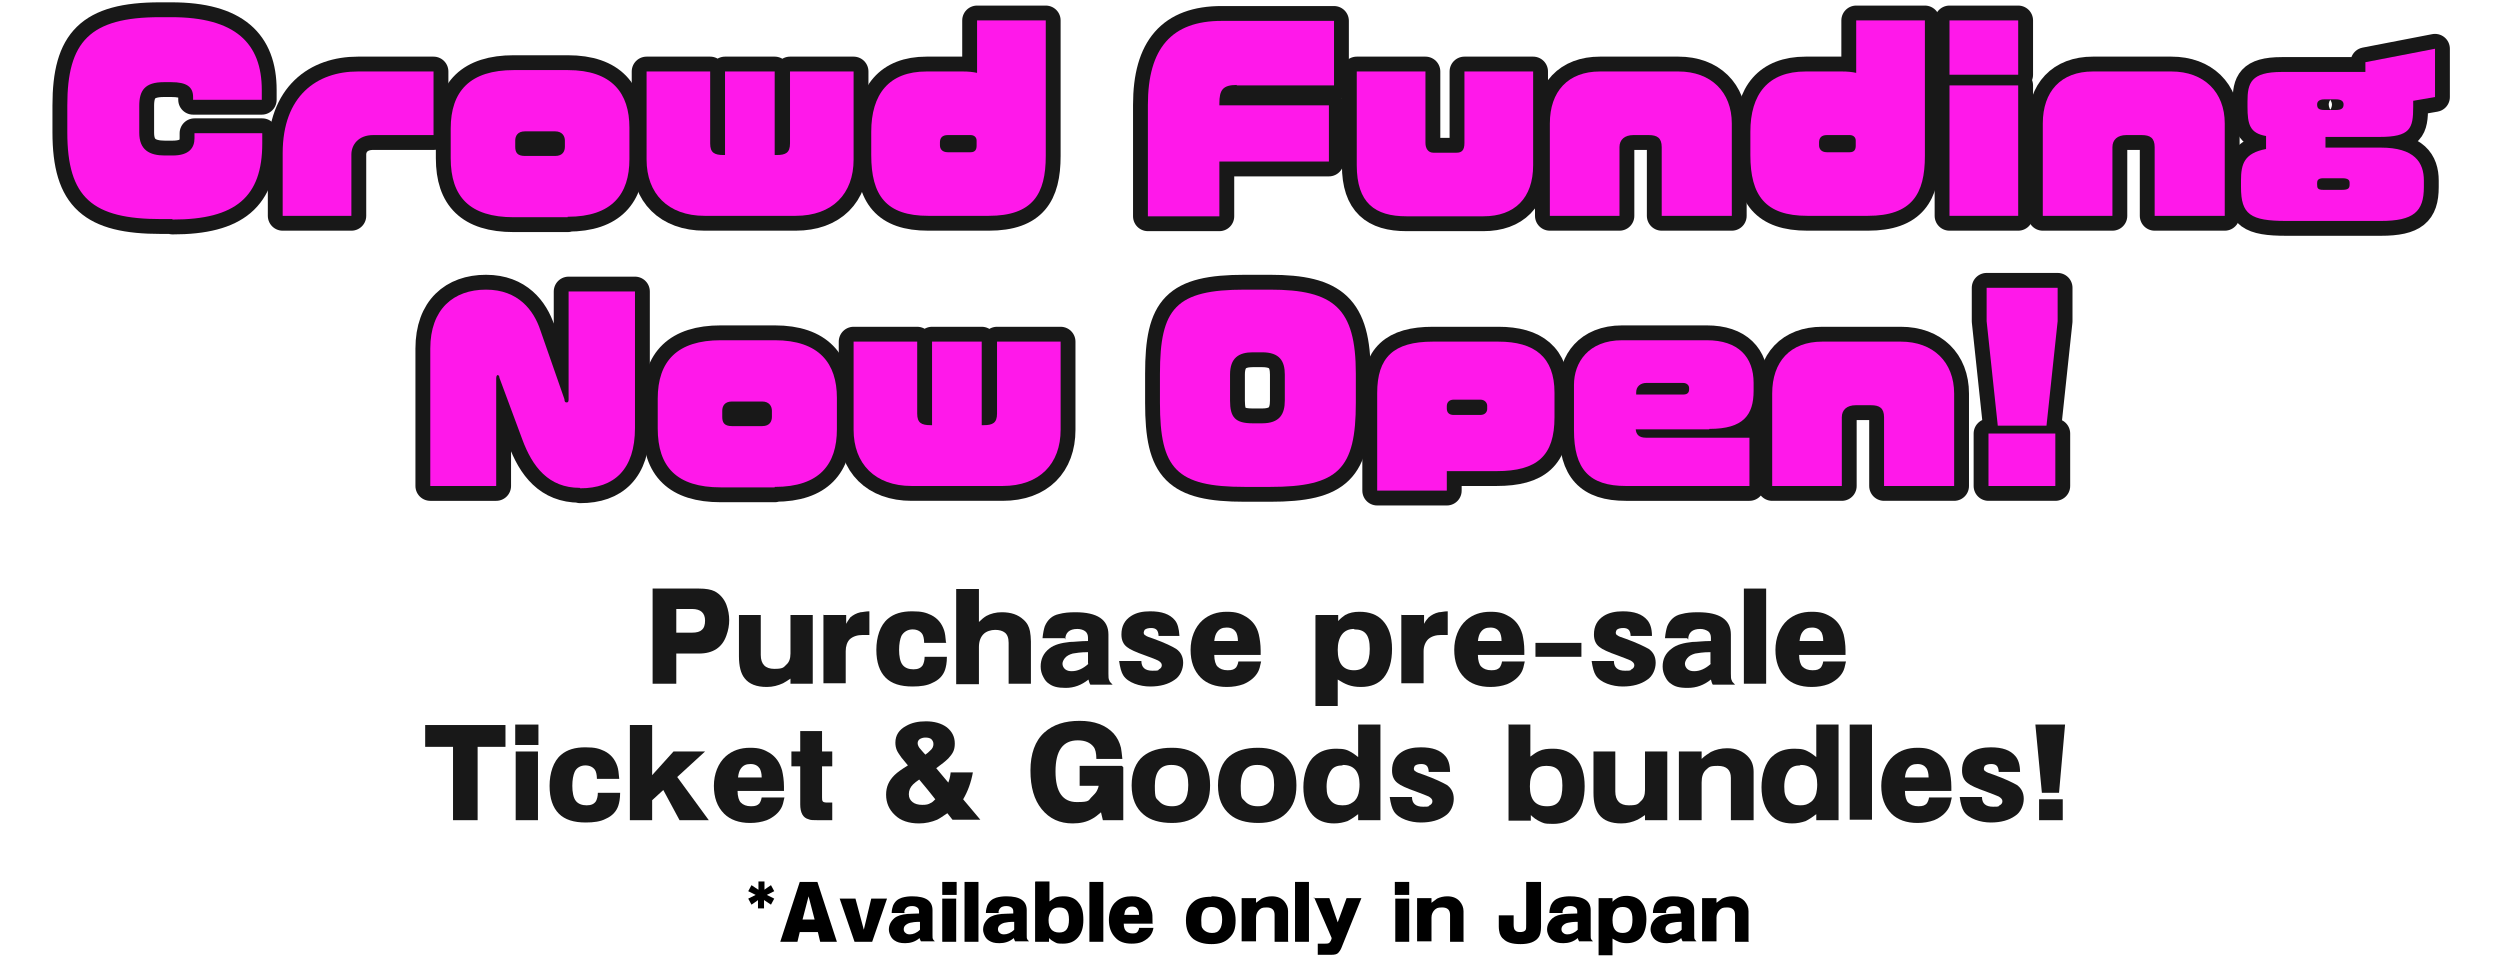 <?xml version="1.0" encoding="UTF-8"?>
<svg id="uuid-db4ea82f-31c2-4431-9252-5de57df0d203" xmlns="http://www.w3.org/2000/svg" version="1.1" viewBox="0 0 538.6 206.9">
  <!-- Generator: Adobe Illustrator 29.4.0, SVG Export Plug-In . SVG Version: 2.1.0 Build 152)  -->
  <defs>
    <style>
      .st0 {
        fill: #181818;
      }

      .st1 {
        fill: none;
        stroke: #181818;
        stroke-linecap: round;
        stroke-linejoin: round;
        stroke-width: 6.4px;
      }

      .st2 {
        fill: #ff18ea;
      }
    </style>
  </defs>
  <g id="uuid-0eb7ae31-dca6-447a-a3e9-b27ec468f473">
    <path class="st2" d="M37.1,47.2h-2.4c-14.8,0-20.2-4.6-20.2-18.7v-5.8c0-13.7,4.8-19,20-19h2.4c13.8,0,19.5,5.6,19.5,15.7v2.1h-14.8v-.6c0-2.2-1.4-3.2-4.7-3.2h-1.6c-4.1,0-5.3,1.8-5.3,5.1v5.8c0,3.7,2.2,4.9,5.5,4.9h1.7c3.6,0,4.7-1.7,4.7-3.7v-1.1h14.6v2.2c0,11.5-5.7,16.4-19.3,16.4h0Z"/>
    <path class="st2" d="M80.4,29.1c-3.2,0-4.7,2.1-4.7,4.2v13.2h-14.8v-13.5c0-12.4,7.4-17.6,16.2-17.6h16.3v13.7h-13Z"/>
    <path class="st2" d="M122.3,46.8h-11.6c-9.5,0-13.6-4.4-13.6-12.7v-6.4c0-8.1,4.2-12.6,13.6-12.6h11.6c9.6,0,13.3,5,13.3,12.4v6.8c0,7.5-3.7,12.4-13.3,12.4h0ZM121.7,30.3c0-1-.6-2-2.1-2h-6.5c-1.6,0-2.1,1-2.1,2v1.3c0,1.2.4,2,2.1,2h6.5c1.7,0,2.1-1.1,2.1-2,0,0,0-1.3,0-1.3Z"/>
    <path class="st2" d="M171.2,46.5h-19.4c-7.9,0-12.5-4.8-12.5-12.1V15.4h13.7v15.5c0,2,.9,2.5,2.9,2.5h.3V15.4h10.7v18h.4c2,0,2.9-.5,2.9-2.5v-15.5h13.7v19c0,7.3-4.5,12.1-12.5,12.1h0Z"/>
    <path class="st2" d="M212.9,46.5h-12.9c-9.1,0-12.3-4.4-12.3-13.1v-5c0-8.1,3.8-13,11.9-13h7.9c1.1,0,2.1.1,3,.3V4.4h14.8v29.2c0,8.2-2.8,12.9-12.3,12.9h0ZM210.4,30.3c0-.8-.6-1.2-1.3-1.2h-4.9c-1.2,0-1.7.6-1.7,1.6v.6c0,.7.4,1.5,1.7,1.5h4.9c1,0,1.3-.6,1.3-1.4v-1.1h0Z"/>
    <path class="st2" d="M266.5,18.3c-3.1,0-3.8,1.1-3.8,4v.4h23.6v12.1h-23.6v11.8h-15.4v-24c0-12.2,5.1-18.1,15.9-18.1h24.2v13.9h-21Z"/>
    <path class="st2" d="M319.7,46.6h-16.7c-6.8,0-10.7-2.9-10.7-11V15.4h14.8v15.4c0,1.2.6,2.1,1.7,2.1h5c1.1,0,1.7-.5,1.7-2.1v-15.4h14.8v20.2c0,7.1-4,11-10.7,11h0Z"/>
    <path class="st2" d="M358,46.5v-14.8c0-2-1-2.6-2.8-2.6h-3.3c-1.9,0-3,1-3,2.6v14.8h-15v-19.9c0-6.9,3.9-11.2,10.8-11.2h16.9c7,0,11.5,4.4,11.5,11.2v19.9h-15.1Z"/>
    <path class="st2" d="M402.3,46.5h-12.9c-9.1,0-12.3-4.4-12.3-13.1v-5c0-8.1,3.8-13,11.9-13h7.9c1.1,0,2.1.1,3,.3V4.4h14.8v29.2c0,8.2-2.8,12.9-12.3,12.9h0ZM399.8,30.3c0-.8-.6-1.2-1.3-1.2h-4.9c-1.2,0-1.7.6-1.7,1.6v.6c0,.7.4,1.5,1.7,1.5h4.9c1,0,1.3-.6,1.3-1.4v-1.1h0Z"/>
    <path class="st2" d="M420,16.1V4.4h14.8v11.7h-14.8ZM420,46.5v-28.1h14.8v28.1h-14.8Z"/>
    <path class="st2" d="M464.2,46.5v-14.8c0-2-1-2.6-2.8-2.6h-3.3c-1.9,0-3,1-3,2.6v14.8h-15v-19.9c0-6.9,3.9-11.2,10.8-11.2h16.9c7,0,11.5,4.4,11.5,11.2v19.9h-15.1Z"/>
    <path class="st2" d="M519.9,21.7v1.3c0,4.7-.6,6.5-7.3,6.5h-11.6v2.3h11.9c7.3,0,9.3,3.2,9.3,7.1v1.4c0,5.3-2.2,7.3-9.3,7.3h-20.3c-7.8,0-9.8-1.4-9.8-7.3v-1.4c0-3.6.7-5.9,5.4-6.8v-2.8c-3.5-.6-4-2.5-4-6.3v-1.1c0-4,.7-6.4,7.4-6.4h18v-2.1l15-2.9v10.4l-4.6.8h0ZM504.9,22.5c0-.7-.5-1.1-1.7-1.1h-2.4c-1.2,0-1.6.5-1.6,1.1h0c0,.8.3,1.2,1.6,1.2h2.4c1.3,0,1.7-.4,1.7-1.2h0ZM506.2,39.4c0-.6-.3-1-1.6-1h-4.1c-1.1,0-1.3.5-1.3,1v.3c0,.8.1,1.2,1.3,1.2h4.1c1.4,0,1.6-.4,1.6-1.2v-.3Z"/>
    <path class="st2" d="M124.9,105.1c-6.7,0-10.2-4.5-12.4-10.5l-4.9-13.2c0-.5-.3-.6-.4-.6s-.3.2-.3.7v23.2h-14.2v-29.6c0-8.5,5-12.7,12-12.7s10.3,4.5,11.7,8.7l5.2,14.9c0,.6.2.7.5.7s.4-.2.4-.7v-23.2h14.3v29.4c0,9-4.5,13-11.8,13Z"/>
    <path class="st2" d="M166.9,105h-11.6c-9.5,0-13.6-4.4-13.6-12.7v-6.4c0-8.1,4.2-12.6,13.6-12.6h11.6c9.6,0,13.4,5,13.4,12.4v6.8c0,7.5-3.7,12.4-13.4,12.4h0ZM166.3,88.5c0-1-.6-2-2.1-2h-6.5c-1.6,0-2.1,1-2.1,2v1.3c0,1.2.4,2,2.1,2h6.5c1.7,0,2.1-1.1,2.1-2v-1.3Z"/>
    <path class="st2" d="M215.8,104.7h-19.4c-7.9,0-12.5-4.8-12.5-12.1v-19h13.7v15.5c0,2,.9,2.5,2.9,2.5h.3v-18h10.7v18h.4c2,0,2.9-.5,2.9-2.5v-15.5h13.7v19c0,7.3-4.5,12.1-12.5,12.1h0Z"/>
    <path class="st2" d="M273.6,104.9h-5.4c-14.8,0-18.3-3.9-18.3-18.1v-6.3c0-14.1,3.4-18.1,18.3-18.1h5.4c13.8,0,18.5,4,18.5,18.1v6.3c0,14.2-3.7,18.1-18.5,18.1ZM276.8,80.7c0-2.9-1.1-4.8-4.9-4.8h-2c-3,0-4.9,1.2-4.9,4.8v5.6c0,3.6,1.1,4.9,4.9,4.9h2c3.8,0,4.9-2,4.9-4.9v-5.6Z"/>
    <path class="st2" d="M322.4,101.5h-10.7v4.2h-15v-21c0-7.7,3.5-11.1,12-11.1h14.1c7.8,0,12.1,3.3,12.1,11v5.3c0,8.3-3.7,11.6-12.5,11.6ZM320.4,87.4c0-.5-.4-1.3-1.5-1.3h-5.7c-1,0-1.5.6-1.5,1.4v.5c0,.9.5,1.4,1.5,1.4h5.7c1.1,0,1.5-.7,1.5-1.3v-.6h0Z"/>
    <path class="st2" d="M368.2,92.5h-15.8c.1,1,.6,1.8,2.2,1.8h22.3v10.4h-26.6c-7.9,0-11.2-3.6-11.2-12v-9.8c0-4.7,3-9.6,10.4-9.6h18.2c6.8,0,10.1,3.6,10.1,9.2v1.7c0,5.2-2.2,8.2-9.5,8.2ZM363.9,83.6c0-.6-.5-1.1-1.3-1.1h-7.9c-1.3,0-2.2.8-2.2,2v.5h10.1c.8,0,1.3-.3,1.3-1.1v-.3h0Z"/>
    <path class="st2" d="M405.9,104.7v-14.8c0-2-1-2.6-2.8-2.6h-3.3c-1.9,0-3,1-3,2.6v14.8h-15v-19.9c0-6.9,3.9-11.2,10.8-11.2h16.9c7,0,11.5,4.4,11.5,11.2v19.9h-15.1Z"/>
    <path class="st2" d="M440.9,91.7h-10.5l-2.4-22.5v-7.2h15.3v7.2l-2.4,22.5h0ZM428.4,104.7v-11.3h14.4v11.3h-14.4Z"/>
    <path class="st1" d="M37.1,47.2h-2.4c-14.8,0-20.2-4.6-20.2-18.7v-5.8c0-13.7,4.8-19,20-19h2.4c13.8,0,19.5,5.6,19.5,15.7v2.1h-14.8v-.6c0-2.2-1.4-3.2-4.7-3.2h-1.6c-4.1,0-5.3,1.8-5.3,5.1v5.8c0,3.7,2.2,4.9,5.5,4.9h1.7c3.6,0,4.7-1.7,4.7-3.7v-1.1h14.6v2.2c0,11.5-5.7,16.4-19.3,16.4h0Z"/>
    <path class="st1" d="M80.4,29.1c-3.2,0-4.7,2.1-4.7,4.2v13.2h-14.8v-13.5c0-12.4,7.4-17.6,16.2-17.6h16.3v13.7h-13Z"/>
    <path class="st1" d="M122.3,46.8h-11.6c-9.5,0-13.6-4.4-13.6-12.7v-6.4c0-8.1,4.2-12.6,13.6-12.6h11.6c9.6,0,13.3,5,13.3,12.4v6.8c0,7.5-3.7,12.4-13.3,12.4h0ZM121.7,30.3c0-1-.6-2-2.1-2h-6.5c-1.6,0-2.1,1-2.1,2v1.3c0,1.2.4,2,2.1,2h6.5c1.7,0,2.1-1.1,2.1-2,0,0,0-1.3,0-1.3Z"/>
    <path class="st1" d="M171.2,46.5h-19.4c-7.9,0-12.5-4.8-12.5-12.1V15.4h13.7v15.5c0,2,.9,2.5,2.9,2.5h.3V15.4h10.7v18h.4c2,0,2.9-.5,2.9-2.5v-15.5h13.7v19c0,7.3-4.5,12.1-12.5,12.1h0Z"/>
    <path class="st1" d="M212.9,46.5h-12.9c-9.1,0-12.3-4.4-12.3-13.1v-5c0-8.1,3.8-13,11.9-13h7.9c1.1,0,2.1.1,3,.3V4.4h14.8v29.2c0,8.2-2.8,12.9-12.3,12.9h0ZM210.4,30.3c0-.8-.6-1.2-1.3-1.2h-4.9c-1.2,0-1.7.6-1.7,1.6v.6c0,.7.4,1.5,1.7,1.5h4.9c1,0,1.3-.6,1.3-1.4v-1.1h0Z"/>
    <path class="st1" d="M266.5,18.3c-3.1,0-3.8,1.1-3.8,4v.4h23.6v12.1h-23.6v11.8h-15.4v-24c0-12.2,5.1-18.1,15.9-18.1h24.2v13.9h-21Z"/>
    <path class="st1" d="M319.7,46.6h-16.7c-6.8,0-10.7-2.9-10.7-11V15.4h14.8v15.4c0,1.2.6,2.1,1.7,2.1h5c1.1,0,1.7-.5,1.7-2.1v-15.4h14.8v20.2c0,7.1-4,11-10.7,11h0Z"/>
    <path class="st1" d="M358,46.5v-14.8c0-2-1-2.6-2.8-2.6h-3.3c-1.9,0-3,1-3,2.6v14.8h-15v-19.9c0-6.9,3.9-11.2,10.8-11.2h16.9c7,0,11.5,4.4,11.5,11.2v19.9h-15.1Z"/>
    <path class="st1" d="M402.3,46.5h-12.9c-9.1,0-12.3-4.4-12.3-13.1v-5c0-8.1,3.8-13,11.9-13h7.9c1.1,0,2.1.1,3,.3V4.4h14.8v29.2c0,8.2-2.8,12.9-12.3,12.9h0ZM399.8,30.3c0-.8-.6-1.2-1.3-1.2h-4.9c-1.2,0-1.7.6-1.7,1.6v.6c0,.7.4,1.5,1.7,1.5h4.9c1,0,1.3-.6,1.3-1.4v-1.1h0Z"/>
    <path class="st1" d="M420,16.1V4.4h14.8v11.7h-14.8ZM420,46.5v-28.1h14.8v28.1h-14.8Z"/>
    <path class="st1" d="M464.2,46.5v-14.8c0-2-1-2.6-2.8-2.6h-3.3c-1.9,0-3,1-3,2.6v14.8h-15v-19.9c0-6.9,3.9-11.2,10.8-11.2h16.9c7,0,11.5,4.4,11.5,11.2v19.9h-15.1Z"/>
    <path class="st1" d="M519.9,21.7v1.3c0,4.7-.6,6.5-7.3,6.5h-11.6v2.3h11.9c7.3,0,9.3,3.2,9.3,7.1v1.4c0,5.3-2.2,7.3-9.3,7.3h-20.3c-7.8,0-9.8-1.4-9.8-7.3v-1.4c0-3.6.7-5.9,5.4-6.8v-2.8c-3.5-.6-4-2.5-4-6.3v-1.1c0-4,.7-6.4,7.4-6.4h18v-2.1l15-2.9v10.4l-4.6.8h0ZM504.9,22.5c0-.7-.5-1.1-1.7-1.1h-2.4c-1.2,0-1.6.5-1.6,1.1h0c0,.8.3,1.2,1.6,1.2h2.4c1.3,0,1.7-.4,1.7-1.2h0ZM506.2,39.4c0-.6-.3-1-1.6-1h-4.1c-1.1,0-1.3.5-1.3,1v.3c0,.8.1,1.2,1.3,1.2h4.1c1.4,0,1.6-.4,1.6-1.2v-.3Z"/>
    <path class="st1" d="M124.9,105.1c-6.7,0-10.2-4.5-12.4-10.5l-4.9-13.2c0-.5-.3-.6-.4-.6s-.3.2-.3.7v23.2h-14.2v-29.6c0-8.5,5-12.7,12-12.7s10.3,4.5,11.7,8.7l5.2,14.9c0,.6.2.7.5.7s.4-.2.4-.7v-23.2h14.3v29.4c0,9-4.5,13-11.8,13Z"/>
    <path class="st1" d="M166.9,105h-11.6c-9.5,0-13.6-4.4-13.6-12.7v-6.4c0-8.1,4.2-12.6,13.6-12.6h11.6c9.6,0,13.4,5,13.4,12.4v6.8c0,7.5-3.7,12.4-13.4,12.4h0ZM166.3,88.5c0-1-.6-2-2.1-2h-6.5c-1.6,0-2.1,1-2.1,2v1.3c0,1.2.4,2,2.1,2h6.5c1.7,0,2.1-1.1,2.1-2v-1.3Z"/>
    <path class="st1" d="M215.8,104.7h-19.4c-7.9,0-12.5-4.8-12.5-12.1v-19h13.7v15.5c0,2,.9,2.5,2.9,2.5h.3v-18h10.7v18h.4c2,0,2.9-.5,2.9-2.5v-15.5h13.7v19c0,7.3-4.5,12.1-12.5,12.1h0Z"/>
    <path class="st1" d="M273.6,104.9h-5.4c-14.8,0-18.3-3.9-18.3-18.1v-6.3c0-14.1,3.4-18.1,18.3-18.1h5.4c13.8,0,18.5,4,18.5,18.1v6.3c0,14.2-3.7,18.1-18.5,18.1ZM276.8,80.7c0-2.9-1.1-4.8-4.9-4.8h-2c-3,0-4.9,1.2-4.9,4.8v5.6c0,3.6,1.1,4.9,4.9,4.9h2c3.8,0,4.9-2,4.9-4.9v-5.6Z"/>
    <path class="st1" d="M322.4,101.5h-10.7v4.2h-15v-21c0-7.7,3.5-11.1,12-11.1h14.1c7.8,0,12.1,3.3,12.1,11v5.3c0,8.3-3.7,11.6-12.5,11.6ZM320.4,87.4c0-.5-.4-1.3-1.5-1.3h-5.7c-1,0-1.5.6-1.5,1.4v.5c0,.9.5,1.4,1.5,1.4h5.7c1.1,0,1.5-.7,1.5-1.3v-.6h0Z"/>
    <path class="st1" d="M368.2,92.5h-15.8c.1,1,.6,1.8,2.2,1.8h22.3v10.4h-26.6c-7.9,0-11.2-3.6-11.2-12v-9.8c0-4.7,3-9.6,10.4-9.6h18.2c6.8,0,10.1,3.6,10.1,9.2v1.7c0,5.2-2.2,8.2-9.5,8.2ZM363.9,83.6c0-.6-.5-1.1-1.3-1.1h-7.9c-1.3,0-2.2.8-2.2,2v.5h10.1c.8,0,1.3-.3,1.3-1.1v-.3h0Z"/>
    <path class="st1" d="M405.9,104.7v-14.8c0-2-1-2.6-2.8-2.6h-3.3c-1.9,0-3,1-3,2.6v14.8h-15v-19.9c0-6.9,3.9-11.2,10.8-11.2h16.9c7,0,11.5,4.4,11.5,11.2v19.9h-15.1Z"/>
    <path class="st1" d="M440.9,91.7h-10.5l-2.4-22.5v-7.2h15.3v7.2l-2.4,22.5h0ZM428.4,104.7v-11.3h14.4v11.3h-14.4Z"/>
    <path class="st2" d="M37.1,47.2h-2.4c-14.8,0-20.2-4.6-20.2-18.7v-5.8c0-13.7,4.8-19,20-19h2.4c13.8,0,19.5,5.6,19.5,15.7v2.1h-14.8v-.6c0-2.2-1.4-3.2-4.7-3.2h-1.6c-4.1,0-5.3,1.8-5.3,5.1v5.8c0,3.7,2.2,4.9,5.5,4.9h1.7c3.6,0,4.7-1.7,4.7-3.7v-1.1h14.6v2.2c0,11.5-5.7,16.4-19.3,16.4h0Z"/>
    <path class="st2" d="M80.4,29.1c-3.2,0-4.7,2.1-4.7,4.2v13.2h-14.8v-13.5c0-12.4,7.4-17.6,16.2-17.6h16.3v13.7h-13Z"/>
    <path class="st2" d="M122.3,46.8h-11.6c-9.5,0-13.6-4.4-13.6-12.7v-6.4c0-8.1,4.2-12.6,13.6-12.6h11.6c9.6,0,13.3,5,13.3,12.4v6.8c0,7.5-3.7,12.4-13.3,12.4h0ZM121.7,30.3c0-1-.6-2-2.1-2h-6.5c-1.6,0-2.1,1-2.1,2v1.3c0,1.2.4,2,2.1,2h6.5c1.7,0,2.1-1.1,2.1-2,0,0,0-1.3,0-1.3Z"/>
    <path class="st2" d="M171.2,46.5h-19.4c-7.9,0-12.5-4.8-12.5-12.1V15.4h13.7v15.5c0,2,.9,2.5,2.9,2.5h.3V15.4h10.7v18h.4c2,0,2.9-.5,2.9-2.5v-15.5h13.7v19c0,7.3-4.5,12.1-12.5,12.1h0Z"/>
    <path class="st2" d="M212.9,46.5h-12.9c-9.1,0-12.3-4.4-12.3-13.1v-5c0-8.1,3.8-13,11.9-13h7.9c1.1,0,2.1.1,3,.3V4.4h14.8v29.2c0,8.2-2.8,12.9-12.3,12.9h0ZM210.4,30.3c0-.8-.6-1.2-1.3-1.2h-4.9c-1.2,0-1.7.6-1.7,1.6v.6c0,.7.4,1.5,1.7,1.5h4.9c1,0,1.3-.6,1.3-1.4v-1.1h0Z"/>
    <path class="st2" d="M266.5,18.3c-3.1,0-3.8,1.1-3.8,4v.4h23.6v12.1h-23.6v11.8h-15.4v-24c0-12.2,5.1-18.1,15.9-18.1h24.2v13.9h-21Z"/>
    <path class="st2" d="M319.7,46.6h-16.7c-6.8,0-10.7-2.9-10.7-11V15.4h14.8v15.4c0,1.2.6,2.1,1.7,2.1h5c1.1,0,1.7-.5,1.7-2.1v-15.4h14.8v20.2c0,7.1-4,11-10.7,11h0Z"/>
    <path class="st2" d="M358,46.5v-14.8c0-2-1-2.6-2.8-2.6h-3.3c-1.9,0-3,1-3,2.6v14.8h-15v-19.9c0-6.9,3.9-11.2,10.8-11.2h16.9c7,0,11.5,4.4,11.5,11.2v19.9h-15.1Z"/>
    <path class="st2" d="M402.3,46.5h-12.9c-9.1,0-12.3-4.4-12.3-13.1v-5c0-8.1,3.8-13,11.9-13h7.9c1.1,0,2.1.1,3,.3V4.4h14.8v29.2c0,8.2-2.8,12.9-12.3,12.9h0ZM399.8,30.3c0-.8-.6-1.2-1.3-1.2h-4.9c-1.2,0-1.7.6-1.7,1.6v.6c0,.7.4,1.5,1.7,1.5h4.9c1,0,1.3-.6,1.3-1.4v-1.1h0Z"/>
    <path class="st2" d="M420,16.1V4.4h14.8v11.7h-14.8ZM420,46.5v-28.1h14.8v28.1h-14.8Z"/>
    <path class="st2" d="M464.2,46.5v-14.8c0-2-1-2.6-2.8-2.6h-3.3c-1.9,0-3,1-3,2.6v14.8h-15v-19.9c0-6.9,3.9-11.2,10.8-11.2h16.9c7,0,11.5,4.4,11.5,11.2v19.9h-15.1Z"/>
    <path class="st2" d="M519.9,21.7v1.3c0,4.7-.6,6.5-7.3,6.5h-11.6v2.3h11.9c7.3,0,9.3,3.2,9.3,7.1v1.4c0,5.3-2.2,7.3-9.3,7.3h-20.3c-7.8,0-9.8-1.4-9.8-7.3v-1.4c0-3.6.7-5.9,5.4-6.8v-2.8c-3.5-.6-4-2.5-4-6.3v-1.1c0-4,.7-6.4,7.4-6.4h18v-2.1l15-2.9v10.4l-4.6.8h0ZM504.9,22.5c0-.7-.5-1.1-1.7-1.1h-2.4c-1.2,0-1.6.5-1.6,1.1h0c0,.8.3,1.2,1.6,1.2h2.4c1.3,0,1.7-.4,1.7-1.2h0ZM506.2,39.4c0-.6-.3-1-1.6-1h-4.1c-1.1,0-1.3.5-1.3,1v.3c0,.8.1,1.2,1.3,1.2h4.1c1.4,0,1.6-.4,1.6-1.2v-.3Z"/>
    <path class="st2" d="M124.9,105.1c-6.7,0-10.2-4.5-12.4-10.5l-4.9-13.2c0-.5-.3-.6-.4-.6s-.3.2-.3.7v23.2h-14.2v-29.6c0-8.5,5-12.7,12-12.7s10.3,4.5,11.7,8.7l5.2,14.9c0,.6.2.7.5.7s.4-.2.4-.7v-23.2h14.3v29.4c0,9-4.5,13-11.8,13Z"/>
    <path class="st2" d="M166.9,105h-11.6c-9.5,0-13.6-4.4-13.6-12.7v-6.4c0-8.1,4.2-12.6,13.6-12.6h11.6c9.6,0,13.4,5,13.4,12.4v6.8c0,7.5-3.7,12.4-13.4,12.4h0ZM166.3,88.5c0-1-.6-2-2.1-2h-6.5c-1.6,0-2.1,1-2.1,2v1.3c0,1.2.4,2,2.1,2h6.5c1.7,0,2.1-1.1,2.1-2v-1.3Z"/>
    <path class="st2" d="M215.8,104.7h-19.4c-7.9,0-12.5-4.8-12.5-12.1v-19h13.7v15.5c0,2,.9,2.5,2.9,2.5h.3v-18h10.7v18h.4c2,0,2.9-.5,2.9-2.5v-15.5h13.7v19c0,7.3-4.5,12.1-12.5,12.1h0Z"/>
    <path class="st2" d="M273.6,104.9h-5.4c-14.8,0-18.3-3.9-18.3-18.1v-6.3c0-14.1,3.4-18.1,18.3-18.1h5.4c13.8,0,18.5,4,18.5,18.1v6.3c0,14.2-3.7,18.1-18.5,18.1ZM276.8,80.7c0-2.9-1.1-4.8-4.9-4.8h-2c-3,0-4.9,1.2-4.9,4.8v5.6c0,3.6,1.1,4.9,4.9,4.9h2c3.8,0,4.9-2,4.9-4.9v-5.6Z"/>
    <path class="st2" d="M322.4,101.5h-10.7v4.2h-15v-21c0-7.7,3.5-11.1,12-11.1h14.1c7.8,0,12.1,3.3,12.1,11v5.3c0,8.3-3.7,11.6-12.5,11.6ZM320.4,87.4c0-.5-.4-1.3-1.5-1.3h-5.7c-1,0-1.5.6-1.5,1.4v.5c0,.9.5,1.4,1.5,1.4h5.7c1.1,0,1.5-.7,1.5-1.3v-.6h0Z"/>
    <path class="st2" d="M368.2,92.5h-15.8c.1,1,.6,1.8,2.2,1.8h22.3v10.4h-26.6c-7.9,0-11.2-3.6-11.2-12v-9.8c0-4.7,3-9.6,10.4-9.6h18.2c6.8,0,10.1,3.6,10.1,9.2v1.7c0,5.2-2.2,8.2-9.5,8.2ZM363.9,83.6c0-.6-.5-1.1-1.3-1.1h-7.9c-1.3,0-2.2.8-2.2,2v.5h10.1c.8,0,1.3-.3,1.3-1.1v-.3h0Z"/>
    <path class="st2" d="M405.9,104.7v-14.8c0-2-1-2.6-2.8-2.6h-3.3c-1.9,0-3,1-3,2.6v14.8h-15v-19.9c0-6.9,3.9-11.2,10.8-11.2h16.9c7,0,11.5,4.4,11.5,11.2v19.9h-15.1Z"/>
    <path class="st2" d="M440.9,91.7h-10.5l-2.4-22.5v-7.2h15.3v7.2l-2.4,22.5h0ZM428.4,104.7v-11.3h14.4v11.3h-14.4Z"/>
    <path class="st0" d="M145.7,140.8v6.5h-5.1v-20.5h10c1.5,0,2.6.2,3.4.6,1.1.6,2,1.6,2.5,2.9.4,1.1.6,2.2.6,3.3s-.2,2.2-.6,3.3c-.9,2.6-2.9,3.9-5.9,3.9h-4.8ZM145.7,131.3v5h3.4c1,0,1.7-.2,2.1-.6.5-.4.7-1.1.7-2,0-1.6-.9-2.5-2.8-2.5h-3.4Z"/>
    <path class="st0" d="M159.1,132.5h4.8v8.6c0,2,1,3,2.9,3s2-.3,2.6-.9c.6-.5.9-1.3.9-2.4v-8.3h4.8v14.8h-4.8v-1.1c-.6.4-1.2.8-1.6,1-1.1.5-2.2.8-3.5.8-2.2,0-3.8-.6-4.8-1.9-.8-1-1.2-2.6-1.2-4.7v-8.9h0Z"/>
    <path class="st0" d="M177.5,132.5h4.8v1.9c.3-.6.7-1.1.9-1.4.6-.5,1.3-.9,2.2-1.1.4,0,1.1-.2,1.9-.2v5.1h-.5c-.4,0-.7,0-.9,0-1.2,0-2.1.3-2.8.9-.6.6-.9,1.5-.9,2.6v6.9h-4.8v-14.8h0Z"/>
    <path class="st0" d="M203.9,138.5h-4.8c0-.9-.2-1.6-.4-1.9-.4-.6-1.1-1-2.1-1s-1.9.5-2.4,1.4c-.3.7-.5,1.7-.5,3s.2,2.6.8,3.3c.5.6,1.3.9,2.3.9s1.6-.3,2-.9c.2-.4.4-1,.4-1.8h4.8c0,1.3-.2,2.2-.4,2.8-.4,1.2-1.3,2.2-2.7,2.8-1.1.6-2.6.8-4.3.8-2.6,0-4.5-.6-5.8-1.9-1.3-1.3-2-3.3-2-6s.8-5.3,2.5-6.7c1.3-1.1,3-1.6,5.2-1.6s3,.3,4.1.8c1.4.7,2.3,1.8,2.8,3.3.2.6.3,1.4.4,2.6h0Z"/>
    <path class="st0" d="M222.1,147.3h-4.8v-8.8c0-1.1-.3-1.8-.8-2.2-.5-.4-1.2-.6-2.1-.6s-1.9.3-2.5.9c-.6.6-1,1.5-1,2.8v8h-4.9v-20.5h4.9v7.1c.6-.6,1.1-1,1.6-1.3.9-.5,2.1-.8,3.3-.8,2,0,3.5.5,4.7,1.6.8.7,1.2,1.5,1.4,2.5.1.6.2,1.4.2,2.2v9.1h0Z"/>
    <path class="st0" d="M229.4,137.5h-4.8c.1-1.1.3-2,.5-2.6.6-1.4,1.6-2.3,3-2.6,1.1-.3,2.2-.4,3.6-.4,4.7,0,7.1,1.6,7.1,4.8v8.4c0,.7,0,1.2.2,1.5,0,.2.3.5.7.9h-4.8c-.2-.3-.3-.7-.4-1.1-1.5,1.2-3.1,1.8-4.9,1.8s-2.8-.3-3.6-.9c-.5-.3-.9-.8-1.2-1.4-.4-.7-.6-1.5-.6-2.3,0-1.6.6-2.9,1.9-3.9,1-.8,2.5-1.2,4.4-1.4,1,0,2.3-.2,3.9-.2v-.7c0-.6-.2-1.1-.6-1.4-.4-.3-1-.5-1.7-.5-1.7,0-2.6.8-2.6,2.3h0ZM234.4,143v-2.5c-1.6,0-2.7.2-3.3.3-.7.2-1.3.5-1.7,1-.3.4-.5.8-.5,1.2s.2.9.6,1.2c.4.3.8.4,1.4.4,1.2,0,2.4-.5,3.6-1.6h0Z"/>
    <path class="st0" d="M254.2,137h-4.6c0-.6-.2-1.1-.4-1.3-.3-.3-.7-.4-1.2-.4s-1.1.1-1.4.4c-.1.2-.2.4-.2.6s.1.5.4.6c.2.2.8.4,1.7.7,2.5.9,4.1,1.7,4.9,2.2,1,.7,1.5,1.7,1.5,3s-.6,2.9-1.9,3.7c-1.3.9-3,1.4-5.2,1.4s-4.8-.8-5.8-2.4c-.4-.6-.7-1.7-.9-3.1h4.8c0,1.4.8,2.1,2.4,2.1s1.1-.1,1.4-.3c.4-.2.6-.5.6-.9s-.3-.7-.8-1c-.4-.2-1.4-.6-2.8-1.1-2-.7-3.3-1.3-3.9-1.8-.8-.6-1.2-1.5-1.2-2.7,0-1.8.7-3.1,2.1-4,1.1-.7,2.4-1,4.1-1,2.5,0,4.2.6,5.3,1.9.6.7.9,1.8,1,3.4h0Z"/>
    <path class="st0" d="M271.6,141.1h-10c0,1.2.3,2.1.7,2.5.5.5,1.2.8,2.2.8s1.4-.2,1.8-.6c.2-.3.4-.7.5-1.3h4.9c-.2,1-.4,1.8-.7,2.3-.6,1.1-1.7,2-3.1,2.6-1.1.4-2.3.6-3.6.6-2.4,0-4.3-.7-5.6-2-1.5-1.5-2.2-3.5-2.2-6s.9-4.9,2.6-6.4c1.4-1.2,3.1-1.8,5.2-1.8s3,.4,4.2,1.1c1.4.9,2.3,2.1,2.7,3.8.2.9.4,2.1.4,3.5v.8h0ZM261.6,138.1h5.1c0-.9-.2-1.5-.4-1.9-.4-.6-1-1-2-1s-1.6.3-2.1,1c-.3.4-.5,1-.6,1.9h0Z"/>
    <path class="st0" d="M283.5,132.5h4.8v1.3c.5-.6,1.1-1,1.5-1.3.9-.5,1.9-.7,3.1-.7,2.1,0,3.8.6,5,1.9,1.3,1.4,2,3.4,2,6.1s-.6,4.7-1.8,6.2c-1.1,1.3-2.7,2-4.9,2s-3.4-.6-5-1.6v5.7h-4.8v-19.5h0ZM291.7,135.5c-1.1,0-2,.4-2.6,1.2-.6.8-.9,1.9-.9,3.3,0,3,1.2,4.4,3.5,4.4s3.4-1.5,3.4-4.6-1.1-4.2-3.3-4.2h0Z"/>
    <path class="st0" d="M302,132.5h4.8v1.9c.3-.6.7-1.1,1-1.4.6-.5,1.3-.9,2.2-1.1.5,0,1.1-.2,1.9-.2v5.1h-.5c-.4,0-.7,0-.9,0-1.2,0-2.1.3-2.8.9-.6.6-1,1.5-1,2.6v6.9h-4.8v-14.8h0Z"/>
    <path class="st0" d="M328.4,141.1h-10c0,1.2.3,2.1.7,2.5.5.5,1.2.8,2.2.8s1.4-.2,1.8-.6c.2-.3.4-.7.5-1.3h4.9c-.2,1-.4,1.8-.7,2.3-.6,1.1-1.7,2-3.1,2.6-1.1.4-2.3.6-3.6.6-2.4,0-4.3-.7-5.6-2-1.5-1.5-2.2-3.5-2.2-6s.9-4.9,2.6-6.4c1.4-1.2,3.1-1.8,5.2-1.8s3,.4,4.2,1.1c1.4.9,2.2,2.1,2.7,3.8.2.9.4,2.1.4,3.5v.8ZM318.4,138.1h5.1c0-.9-.2-1.5-.4-1.9-.4-.6-1-1-2-1s-1.6.3-2.1,1c-.3.4-.5,1-.6,1.9h0Z"/>
    <path class="st0" d="M330.8,141.5v-3h9.9v3h-9.9Z"/>
    <path class="st0" d="M355.9,137h-4.6c0-.6-.2-1.1-.4-1.3-.3-.3-.7-.4-1.2-.4s-1.1.1-1.4.4c-.1.2-.2.4-.2.6s.1.5.4.6c.2.2.8.4,1.7.7,2.5.9,4.1,1.7,5,2.2,1,.7,1.5,1.7,1.5,3s-.6,2.9-1.9,3.7c-1.3.9-3,1.4-5.2,1.4s-4.8-.8-5.8-2.4c-.4-.6-.7-1.7-.9-3.1h4.8c0,1.4.8,2.1,2.4,2.1s1-.1,1.4-.3c.4-.2.6-.5.6-.9s-.3-.7-.8-1c-.5-.2-1.4-.6-2.8-1.1-2-.7-3.3-1.3-3.9-1.8-.8-.6-1.2-1.5-1.2-2.7,0-1.8.7-3.1,2.1-4,1.1-.7,2.5-1,4.1-1,2.5,0,4.2.6,5.3,1.9.6.7,1,1.8,1,3.4h0Z"/>
    <path class="st0" d="M363.5,137.5h-4.8c.1-1.1.3-2,.5-2.6.6-1.4,1.6-2.3,3-2.6,1.1-.3,2.2-.4,3.6-.4,4.7,0,7.1,1.6,7.1,4.8v8.4c0,.7,0,1.2.2,1.5,0,.2.3.5.7.9h-4.8c-.2-.3-.3-.7-.4-1.1-1.5,1.2-3.1,1.8-5,1.8s-2.8-.3-3.6-.9c-.5-.3-.9-.8-1.2-1.4-.4-.7-.6-1.5-.6-2.3,0-1.6.6-2.9,2-3.9,1-.8,2.5-1.2,4.4-1.4,1,0,2.3-.2,4-.2v-.7c0-.6-.2-1.1-.6-1.4-.5-.3-1-.5-1.7-.5-1.7,0-2.6.8-2.6,2.3h0ZM368.5,143v-2.5c-1.6,0-2.7.2-3.3.3-.7.2-1.3.5-1.7,1-.3.4-.5.8-.5,1.2s.2.9.6,1.2c.4.3.8.4,1.4.4,1.2,0,2.4-.5,3.6-1.6h0Z"/>
    <path class="st0" d="M380.5,126.8v20.5h-4.8v-20.5h4.8Z"/>
    <path class="st0" d="M397.6,141.1h-10c0,1.2.3,2.1.7,2.5.5.5,1.2.8,2.2.8s1.4-.2,1.8-.6c.2-.3.4-.7.5-1.3h4.9c-.2,1-.4,1.8-.7,2.3-.6,1.1-1.7,2-3.1,2.6-1.1.4-2.3.6-3.6.6-2.4,0-4.3-.7-5.6-2-1.5-1.5-2.2-3.5-2.2-6s.9-4.9,2.6-6.4c1.4-1.2,3.1-1.8,5.2-1.8s3,.4,4.2,1.1c1.4.9,2.2,2.1,2.7,3.8.2.9.4,2.1.4,3.5v.8ZM387.7,138.1h5.1c0-.9-.2-1.5-.4-1.9-.4-.6-1-1-2-1s-1.6.3-2.1,1c-.3.4-.5,1-.6,1.9h0Z"/>
    <path class="st0" d="M102.8,176.7h-5.2v-15.8h-6v-4.7h17.3v4.7h-6v15.8h0Z"/>
    <path class="st0" d="M116,156.1v4.4h-5v-4.4h5ZM115.9,176.7h-4.8v-14.8h4.8v14.8Z"/>
    <path class="st0" d="M133.4,167.8h-4.8c0-.9-.2-1.6-.4-1.9-.4-.6-1.1-1-2.1-1s-1.9.5-2.3,1.4c-.3.7-.5,1.7-.5,3s.2,2.6.8,3.3c.5.6,1.3.9,2.3.9s1.6-.3,2-.9c.2-.4.4-1,.4-1.8h4.8c0,1.3-.2,2.2-.4,2.8-.4,1.2-1.3,2.2-2.7,2.8-1.1.6-2.6.8-4.3.8-2.6,0-4.5-.6-5.8-1.9-1.3-1.3-2-3.3-2-6s.8-5.3,2.5-6.7c1.3-1.1,3-1.6,5.2-1.6s3,.3,4.1.8c1.4.7,2.3,1.8,2.8,3.3.2.6.3,1.4.4,2.6h0Z"/>
    <path class="st0" d="M151.9,161.9l-6,5.5,6.8,9.3h-6.3l-3.5-6.5-2.4,2.2v4.3h-4.8v-20.5h4.8v10.8l4.6-5.1h6.9,0Z"/>
    <path class="st0" d="M168.9,170.4h-10c0,1.2.3,2.1.7,2.5.5.5,1.2.8,2.2.8s1.4-.2,1.8-.6c.2-.3.4-.7.5-1.3h4.9c-.2,1-.4,1.8-.7,2.3-.6,1.1-1.7,2-3.1,2.6-1.1.4-2.3.6-3.6.6-2.4,0-4.3-.7-5.6-2-1.5-1.5-2.2-3.5-2.2-6s.9-4.9,2.6-6.4c1.4-1.2,3.1-1.8,5.2-1.8s3,.4,4.2,1.1c1.4.9,2.2,2.1,2.7,3.8.2.9.4,2.1.4,3.5v.8ZM159,167.5h5.1c0-.9-.2-1.5-.4-1.9-.4-.6-1-1-2-1s-1.6.3-2.1,1c-.3.4-.5,1-.6,1.9h0Z"/>
    <path class="st0" d="M170.5,165.1v-3.2h1.9v-4.4h4.7v4.4h2.2v3.2h-2.2v6.7c0,.4,0,.7.2.9.1.1.4.2.8.2h1.2v3.8h-3.2c-.9,0-1.5,0-1.9-.2-1.2-.3-1.8-1.4-1.8-3.2v-8.2h-1.9,0Z"/>
    <path class="st0" d="M204.8,166.4h4.8c-.4,2.2-1.1,4.1-2.1,5.8l3.7,4.4h-6l-1.1-1.4c-.9.6-1.6,1.1-2.2,1.4-1.2.5-2.5.8-3.9.8-2.2,0-4-.6-5.2-1.8-1.3-1.2-1.9-2.7-1.9-4.4s.6-3,1.8-4.2c.6-.6,1.6-1.3,2.9-2.1-.5-.6-1-1.2-1.4-1.7-.4-.6-.8-1.1-1-1.6-.2-.5-.3-1-.3-1.6,0-1.6.8-2.8,2.3-3.6,1.2-.7,2.6-1,4.3-1s3.3.4,4.5,1.3c1.1.9,1.7,2,1.7,3.5s-.5,2.2-1.4,3.2c-.6.6-1.5,1.3-2.6,2.1.6.7,1.5,1.8,2.6,3.1.2-.5.4-1.2.5-2.1h0ZM198.1,167.9c-.6.4-1.1.8-1.4,1.1-.6.6-.9,1.3-.9,2.1s.3,1.3.8,1.7,1.2.6,2.1.6,1.3-.1,1.8-.4c.3-.1.6-.4,1-.8-.9-1.2-2.1-2.6-3.5-4.3h0ZM199.3,162.6c.5-.3.8-.6,1.1-.9.5-.4.7-.9.7-1.4s-.2-.8-.5-1.1c-.3-.2-.7-.3-1.2-.3s-.8.1-1.2.3c-.3.2-.5.5-.5.9s.2.9.7,1.4c.2.2.4.5.7.8l.2.2h0Z"/>
    <path class="st0" d="M242,165.3v11.4h-4.4l-.4-1.7c-.7.6-1.3,1.1-1.9,1.4-1.2.7-2.6,1-4.2,1-2.8,0-5-1-6.7-3.1-1.6-2-2.4-4.7-2.4-8.3s1-6.4,3-8.2c1.9-1.7,4.4-2.5,7.6-2.5s5.6.9,7.3,2.7c.8.9,1.3,1.9,1.6,3.1.1.5.2,1.4.3,2.4h-5.6c0-1.2-.2-2.1-.6-2.6-.7-.9-1.8-1.4-3.4-1.4-3.2,0-4.8,2.2-4.8,6.7s1.6,6.6,4.6,6.6,2.4-.4,3.3-1.2c.4-.4.8-.8,1-1.2.1-.2.3-.6.4-1.1h-4.1v-4.3h9.1Z"/>
    <path class="st0" d="M252.6,161.1c2.5,0,4.5.7,5.9,2,1.5,1.4,2.2,3.4,2.2,6.1s-.7,4.5-2.2,6c-1.4,1.4-3.4,2.1-6,2.1s-4.7-.6-6.1-1.8c-1.7-1.4-2.6-3.5-2.6-6.3s.9-5,2.5-6.3c1.5-1.2,3.5-1.8,6.1-1.8h0ZM252.3,164.8c-2.3,0-3.5,1.5-3.5,4.5s.3,2.6.9,3.3c.6.7,1.5,1.1,2.8,1.1s2.1-.4,2.7-1.2c.5-.7.8-1.8.8-3.4s-.3-2.6-.8-3.2c-.6-.7-1.5-1.1-2.8-1.1h0Z"/>
    <path class="st0" d="M271.1,161.1c2.5,0,4.5.7,6,2,1.5,1.4,2.2,3.4,2.2,6.1s-.7,4.5-2.2,6c-1.4,1.4-3.4,2.1-6,2.1s-4.7-.6-6.1-1.8c-1.7-1.4-2.6-3.5-2.6-6.3s.9-5,2.5-6.3c1.5-1.2,3.5-1.8,6.1-1.8h0ZM270.8,164.8c-2.3,0-3.5,1.5-3.5,4.5s.3,2.6.9,3.3c.6.7,1.5,1.1,2.8,1.1s2.1-.4,2.7-1.2c.5-.7.8-1.8.8-3.4s-.3-2.6-.8-3.2c-.6-.7-1.5-1.1-2.8-1.1Z"/>
    <path class="st0" d="M292.6,156.1h4.8v20.6h-4.8v-1.3c-.9.7-1.7,1.2-2.3,1.5-.9.3-1.8.5-2.9.5-1.9,0-3.5-.6-4.6-1.8-1.3-1.4-2-3.4-2-6s.8-5.4,2.4-6.7c1.2-1.1,2.8-1.6,4.7-1.6s2.4.3,3.3.8c.3.2.8.5,1.4,1v-6.9h0ZM289.2,164.9c-1,0-1.8.3-2.3.9-.7.9-1.1,2.1-1.1,3.7s.3,2.3.9,3c.6.7,1.4,1,2.5,1s1.6-.2,2.3-.7c.6-.4,1-1.1,1.2-1.9.1-.5.2-1.1.2-1.9,0-2.8-1.2-4.2-3.6-4.2h0Z"/>
    <path class="st0" d="M312.4,166.3h-4.6c0-.6-.2-1.1-.4-1.3-.3-.3-.7-.4-1.2-.4s-1.1.1-1.4.4c-.1.2-.2.4-.2.6s.1.5.4.6c.2.2.8.4,1.7.7,2.5.9,4.1,1.7,5,2.2,1,.7,1.5,1.7,1.5,3s-.6,2.9-1.9,3.7c-1.3.9-3,1.4-5.2,1.4s-4.8-.8-5.8-2.4c-.4-.6-.7-1.7-.9-3.1h4.8c0,1.4.8,2.1,2.4,2.1s1-.1,1.4-.3c.4-.2.6-.5.6-.9s-.3-.7-.8-1c-.5-.2-1.4-.6-2.8-1.1-2-.7-3.3-1.3-3.9-1.8-.8-.6-1.2-1.5-1.2-2.7,0-1.8.7-3.1,2.1-4,1.1-.7,2.5-1,4.1-1,2.5,0,4.2.6,5.3,1.9.6.7,1,1.8,1,3.4h0Z"/>
    <path class="st0" d="M324.9,156.1h4.8v6.9c.8-.6,1.4-1,1.9-1.2.8-.4,1.8-.5,3-.5,2.1,0,3.8.7,5,2.1,1.2,1.4,1.8,3.4,1.8,6s-.6,4.6-1.8,6c-1.2,1.4-2.9,2.1-5,2.1s-2.1-.2-3-.6c-.6-.3-1.2-.7-1.8-1.3v1.2h-4.8v-20.6h0ZM333.1,165c-1.1,0-1.9.3-2.5,1-.7.8-1,1.9-1,3.4,0,2.9,1.2,4.3,3.7,4.3s3.3-1.5,3.3-4.5-1.1-4.2-3.4-4.2h0Z"/>
    <path class="st0" d="M343.2,161.9h4.8v8.6c0,2,1,3,2.9,3s2-.3,2.6-.9c.6-.5.9-1.3.9-2.4v-8.3h4.8v14.8h-4.8v-1.1c-.6.4-1.2.8-1.6,1-1.1.5-2.2.8-3.5.8-2.2,0-3.8-.6-4.8-1.9-.8-1-1.2-2.6-1.2-4.7v-8.9h0Z"/>
    <path class="st0" d="M377.7,176.7h-4.8v-9.1c0-1.7-.9-2.6-2.8-2.6s-1.9.3-2.5.8c-.7.6-1,1.5-1,2.8v8.1h-4.9v-14.8h4.9v1.6c.7-.7,1.4-1.1,2-1.5,1-.5,2.2-.8,3.5-.8,1.9,0,3.3.6,4.4,1.7.9.9,1.3,2,1.3,3.4v10.4h0Z"/>
    <path class="st0" d="M391.3,156.1h4.8v20.6h-4.8v-1.3c-.9.7-1.7,1.2-2.3,1.5-.9.3-1.8.5-2.9.5-1.9,0-3.5-.6-4.6-1.8-1.3-1.4-2-3.4-2-6s.8-5.4,2.4-6.7c1.2-1.1,2.8-1.6,4.7-1.6s2.4.3,3.3.8c.3.2.8.5,1.4,1v-6.9h0ZM387.8,164.9c-1,0-1.8.3-2.3.9-.7.9-1.1,2.1-1.1,3.7s.3,2.3.9,3c.6.7,1.4,1,2.5,1s1.6-.2,2.3-.7c.6-.4,1-1.1,1.2-1.9.1-.5.2-1.1.2-1.9,0-2.8-1.2-4.2-3.6-4.2h0Z"/>
    <path class="st0" d="M403.3,156.1v20.5h-4.8v-20.5h4.8Z"/>
    <path class="st0" d="M420.4,170.4h-10c0,1.2.3,2.1.7,2.5.5.5,1.2.8,2.2.8s1.4-.2,1.8-.6c.2-.3.4-.7.5-1.3h4.9c-.2,1-.4,1.8-.7,2.3-.6,1.1-1.7,2-3.1,2.6-1.1.4-2.3.6-3.6.6-2.4,0-4.3-.7-5.6-2-1.5-1.5-2.2-3.5-2.2-6s.9-4.9,2.6-6.4c1.4-1.2,3.1-1.8,5.2-1.8s3,.4,4.2,1.1c1.4.9,2.2,2.1,2.7,3.8.2.9.4,2.1.4,3.5v.8ZM410.4,167.5h5.1c0-.9-.2-1.5-.4-1.9-.4-.6-1-1-2-1s-1.6.3-2.1,1c-.3.4-.5,1-.6,1.9h0Z"/>
    <path class="st0" d="M435.2,166.3h-4.6c0-.6-.2-1.1-.4-1.3-.3-.3-.7-.4-1.2-.4s-1.1.1-1.4.4c-.1.2-.2.4-.2.6s.1.5.4.6c.2.2.8.4,1.7.7,2.5.9,4.1,1.7,5,2.2,1,.7,1.5,1.7,1.5,3s-.6,2.9-1.9,3.7c-1.3.9-3,1.4-5.2,1.4s-4.8-.8-5.8-2.4c-.4-.6-.7-1.7-.9-3.1h4.8c0,1.4.8,2.1,2.4,2.1s1-.1,1.4-.3c.4-.2.6-.5.6-.9s-.3-.7-.8-1c-.5-.2-1.4-.6-2.8-1.1-2-.7-3.3-1.3-3.9-1.8-.8-.6-1.2-1.5-1.2-2.7,0-1.8.7-3.1,2.1-4,1.1-.7,2.5-1,4.1-1,2.5,0,4.2.6,5.3,1.9.6.7,1,1.8,1,3.4h0Z"/>
    <path class="st0" d="M443.7,170.8h-3.8l-1.4-14.7h6.4l-1.3,14.7ZM439.3,176.7v-4.5h5.1v4.5h-5.1Z"/>
    <path d="M166.8,193.6l-.7,1.3-1.5-1v1.8c.1,0-1.3,0-1.3,0v-1.8c.1,0-1.4,1-1.4,1l-.7-1.3,1.6-.8-1.6-.8.7-1.3,1.5,1v-1.8c-.1,0,1.3,0,1.3,0v1.8c-.1,0,1.4-1,1.4-1l.7,1.3-1.6.8,1.6.8Z"/>
    <path d="M172.2,190h3.9l4.2,12.9h-3.6l-.5-2.1h-3.9l-.5,2.1h-3.7l4.2-12.9h0ZM172.9,198.1h2.6l-1.3-5-1.3,5h0Z"/>
    <path d="M184.1,202.9l-3.2-9.3h3.4l1.8,6.7,1.6-6.7h3.4l-3.2,9.3h-3.8,0Z"/>
    <path d="M195.1,196.7h-3c0-.7.2-1.3.3-1.6.4-.9,1-1.4,1.9-1.7.7-.2,1.4-.3,2.2-.3,3,0,4.4,1,4.4,3v5.3c0,.5,0,.8.1.9,0,.1.2.3.4.5h-3c-.1-.2-.2-.4-.3-.7-.9.8-2,1.1-3.1,1.1s-1.7-.2-2.3-.6c-.3-.2-.6-.5-.8-.9-.2-.4-.4-.9-.4-1.4,0-1,.4-1.8,1.2-2.5.6-.5,1.6-.8,2.8-.9.6,0,1.4-.1,2.5-.1v-.4c0-.4-.1-.7-.4-.9-.3-.2-.6-.3-1.1-.3-1.1,0-1.6.5-1.7,1.4h0ZM198.2,200.2v-1.6c-1,0-1.7.1-2.1.2-.4.1-.8.3-1.1.6-.2.2-.3.5-.3.8s.1.6.4.8c.2.2.5.3.9.3.7,0,1.5-.3,2.2-1h0Z"/>
    <path d="M206.1,190v2.8h-3.1v-2.8h3.1ZM206,202.9h-3v-9.3h3v9.3Z"/>
    <path d="M210.8,190v12.9h-3v-12.9h3Z"/>
    <path d="M215.4,196.7h-3c0-.7.2-1.3.3-1.6.4-.9,1-1.4,1.9-1.7.7-.2,1.4-.3,2.2-.3,3,0,4.4,1,4.4,3v5.3c0,.5,0,.8.1.9,0,.1.2.3.4.5h-3c-.1-.2-.2-.4-.3-.7-.9.8-2,1.1-3.1,1.1s-1.7-.2-2.3-.6c-.3-.2-.6-.5-.8-.9-.2-.4-.4-.9-.4-1.4,0-1,.4-1.8,1.2-2.5.6-.5,1.6-.8,2.8-.9.6,0,1.4-.1,2.5-.1v-.4c0-.4-.1-.7-.4-.9-.3-.2-.6-.3-1.1-.3-1.1,0-1.6.5-1.7,1.4h0ZM218.5,200.2v-1.6c-1,0-1.7.1-2.1.2-.4.1-.8.3-1.1.6-.2.2-.3.5-.3.8s.1.6.4.8c.2.2.5.3.9.3.7,0,1.5-.3,2.2-1h0Z"/>
    <path d="M223.1,189.9h3v4.3c.5-.4.9-.6,1.2-.8.5-.2,1.1-.3,1.9-.3,1.3,0,2.4.4,3.1,1.3.8.9,1.1,2.1,1.1,3.8s-.4,2.9-1.2,3.8c-.8.9-1.8,1.3-3.2,1.3s-1.3-.1-1.9-.4c-.4-.2-.7-.4-1.1-.8v.8h-3v-12.9h0ZM228.2,195.5c-.7,0-1.2.2-1.6.6-.4.5-.7,1.2-.7,2.1,0,1.8.8,2.7,2.3,2.7s2.1-.9,2.1-2.8-.7-2.6-2.1-2.6Z"/>
    <path d="M237.7,190v12.9h-3v-12.9h3Z"/>
    <path d="M248.4,199h-6.3c0,.8.2,1.3.5,1.6.3.3.8.5,1.4.5s.9-.1,1.1-.4c.1-.2.3-.4.3-.8h3.1c-.1.6-.3,1.1-.5,1.4-.4.7-1.1,1.2-1.9,1.6-.7.3-1.4.4-2.3.4-1.5,0-2.7-.4-3.5-1.3-.9-.9-1.4-2.2-1.4-3.8s.5-3.1,1.6-4c.9-.8,2-1.1,3.3-1.1s1.9.2,2.6.7c.9.5,1.4,1.3,1.7,2.4.2.6.2,1.3.2,2.2v.5h0ZM242.2,197.1h3.2c0-.5-.1-.9-.3-1.2-.2-.4-.6-.6-1.2-.6s-1,.2-1.3.6c-.2.2-.3.6-.4,1.2Z"/>
    <path d="M261.1,193.1c1.6,0,2.8.4,3.7,1.3.9.9,1.4,2.1,1.4,3.9s-.4,2.9-1.4,3.8c-.9.9-2.1,1.3-3.8,1.3s-2.9-.4-3.9-1.1c-1.1-.9-1.6-2.2-1.6-4s.5-3.1,1.6-4c.9-.8,2.2-1.1,3.8-1.1h0ZM261,195.4c-1.5,0-2.2.9-2.2,2.8s.2,1.6.5,2.1c.4.4,1,.7,1.8.7s1.3-.2,1.7-.8c.3-.4.5-1.2.5-2.1s-.2-1.6-.5-2c-.4-.4-.9-.7-1.8-.7h0Z"/>
    <path d="M277.6,202.9h-3v-5.8c0-1.1-.6-1.6-1.7-1.6s-1.2.2-1.6.5c-.4.4-.7.9-.7,1.7v5.1h-3.1v-9.3h3.1v1c.5-.4.9-.7,1.2-.9.6-.3,1.4-.5,2.2-.5,1.2,0,2.1.4,2.7,1.1.5.6.8,1.3.8,2.1v6.5h0Z"/>
    <path d="M282,190v12.9h-3v-12.9h3Z"/>
    <path d="M283,193.5h3.4l1.8,5.2,1.9-5.2h3.2l-4.3,10.7c-.2.5-.5.9-.7,1.1-.3.3-.8.4-1.4.4h-3v-2.4h1.5c.5,0,.9,0,1.1-.3.1-.1.3-.4.4-.9l-3.8-8.8h0Z"/>
    <path d="M303.6,190v2.8h-3.1v-2.8h3.1ZM303.6,202.9h-3v-9.3h3v9.3Z"/>
    <path d="M315.4,202.9h-3v-5.8c0-1.1-.6-1.6-1.7-1.6s-1.2.2-1.6.5c-.4.4-.7.9-.7,1.7v5.1h-3.1v-9.3h3.1v1c.5-.4.9-.7,1.2-.9.6-.3,1.4-.5,2.2-.5,1.2,0,2.1.4,2.7,1.1.5.6.8,1.3.8,2.1v6.5h0Z"/>
    <path d="M322.9,197.2h3.2v2c0,.6.1,1.1.4,1.3.2.2.5.3,1,.3s1-.1,1.2-.5c.1-.2.1-.6.1-1.3v-9h3.2v9.7c0,1-.2,1.8-.5,2.2-.7,1-2,1.5-3.9,1.5s-3-.4-3.7-1.1c-.4-.3-.6-.7-.8-1.2-.1-.4-.2-.9-.2-1.5v-2.5h0Z"/>
    <path d="M336.8,196.7h-3c0-.7.2-1.3.3-1.6.4-.9,1-1.4,1.9-1.7.7-.2,1.4-.3,2.2-.3,3,0,4.5,1,4.5,3v5.3c0,.5,0,.8.1.9,0,.1.2.3.4.5h-3c-.1-.2-.2-.4-.3-.7-.9.8-2,1.1-3.1,1.1s-1.7-.2-2.3-.6c-.3-.2-.6-.5-.8-.9-.2-.4-.4-.9-.4-1.4,0-1,.4-1.8,1.2-2.5.6-.5,1.5-.8,2.8-.9.6,0,1.4-.1,2.5-.1v-.4c0-.4-.1-.7-.4-.9-.3-.2-.6-.3-1.1-.3-1.1,0-1.6.5-1.7,1.4h0ZM339.9,200.2v-1.6c-1,0-1.7.1-2.1.2-.5.1-.8.3-1.1.6-.2.2-.3.5-.3.8s.1.6.4.8c.2.2.5.3.9.3.7,0,1.5-.3,2.2-1h0Z"/>
    <path d="M344.4,193.5h3v.8c.3-.4.7-.6,1-.8.5-.3,1.2-.5,2-.5,1.3,0,2.4.4,3.1,1.2.8.9,1.2,2.1,1.2,3.8s-.4,3-1.1,3.9c-.7.8-1.7,1.3-3.1,1.3s-2.1-.4-3.1-1v3.6h-3v-12.3h0ZM349.6,195.4c-.7,0-1.3.2-1.6.7-.4.5-.6,1.2-.6,2.1,0,1.9.7,2.8,2.2,2.8s2.1-1,2.1-2.9-.7-2.7-2.1-2.7h0Z"/>
    <path d="M359.1,196.7h-3c0-.7.2-1.3.3-1.6.4-.9,1-1.4,1.9-1.7.7-.2,1.4-.3,2.2-.3,3,0,4.5,1,4.5,3v5.3c0,.5,0,.8.1.9,0,.1.2.3.4.5h-3c-.1-.2-.2-.4-.3-.7-.9.8-2,1.1-3.1,1.1s-1.7-.2-2.3-.6c-.3-.2-.6-.5-.8-.9-.2-.4-.4-.9-.4-1.4,0-1,.4-1.8,1.2-2.5.6-.5,1.5-.8,2.8-.9.6,0,1.4-.1,2.5-.1v-.4c0-.4-.1-.7-.4-.9-.3-.2-.6-.3-1.1-.3-1.1,0-1.6.5-1.7,1.4h0ZM362.3,200.2v-1.6c-1,0-1.7.1-2.1.2-.5.1-.8.3-1.1.6-.2.2-.3.5-.3.8s.1.6.4.8c.2.2.5.3.9.3.7,0,1.5-.3,2.2-1h0Z"/>
    <path d="M376.8,202.9h-3v-5.8c0-1.1-.6-1.6-1.7-1.6s-1.2.2-1.6.5c-.4.4-.7.9-.7,1.7v5.1h-3.1v-9.3h3.1v1c.5-.4.9-.7,1.2-.9.6-.3,1.4-.5,2.2-.5,1.2,0,2.1.4,2.7,1.1.5.6.8,1.3.8,2.1v6.5h0Z"/>
  </g>
</svg>